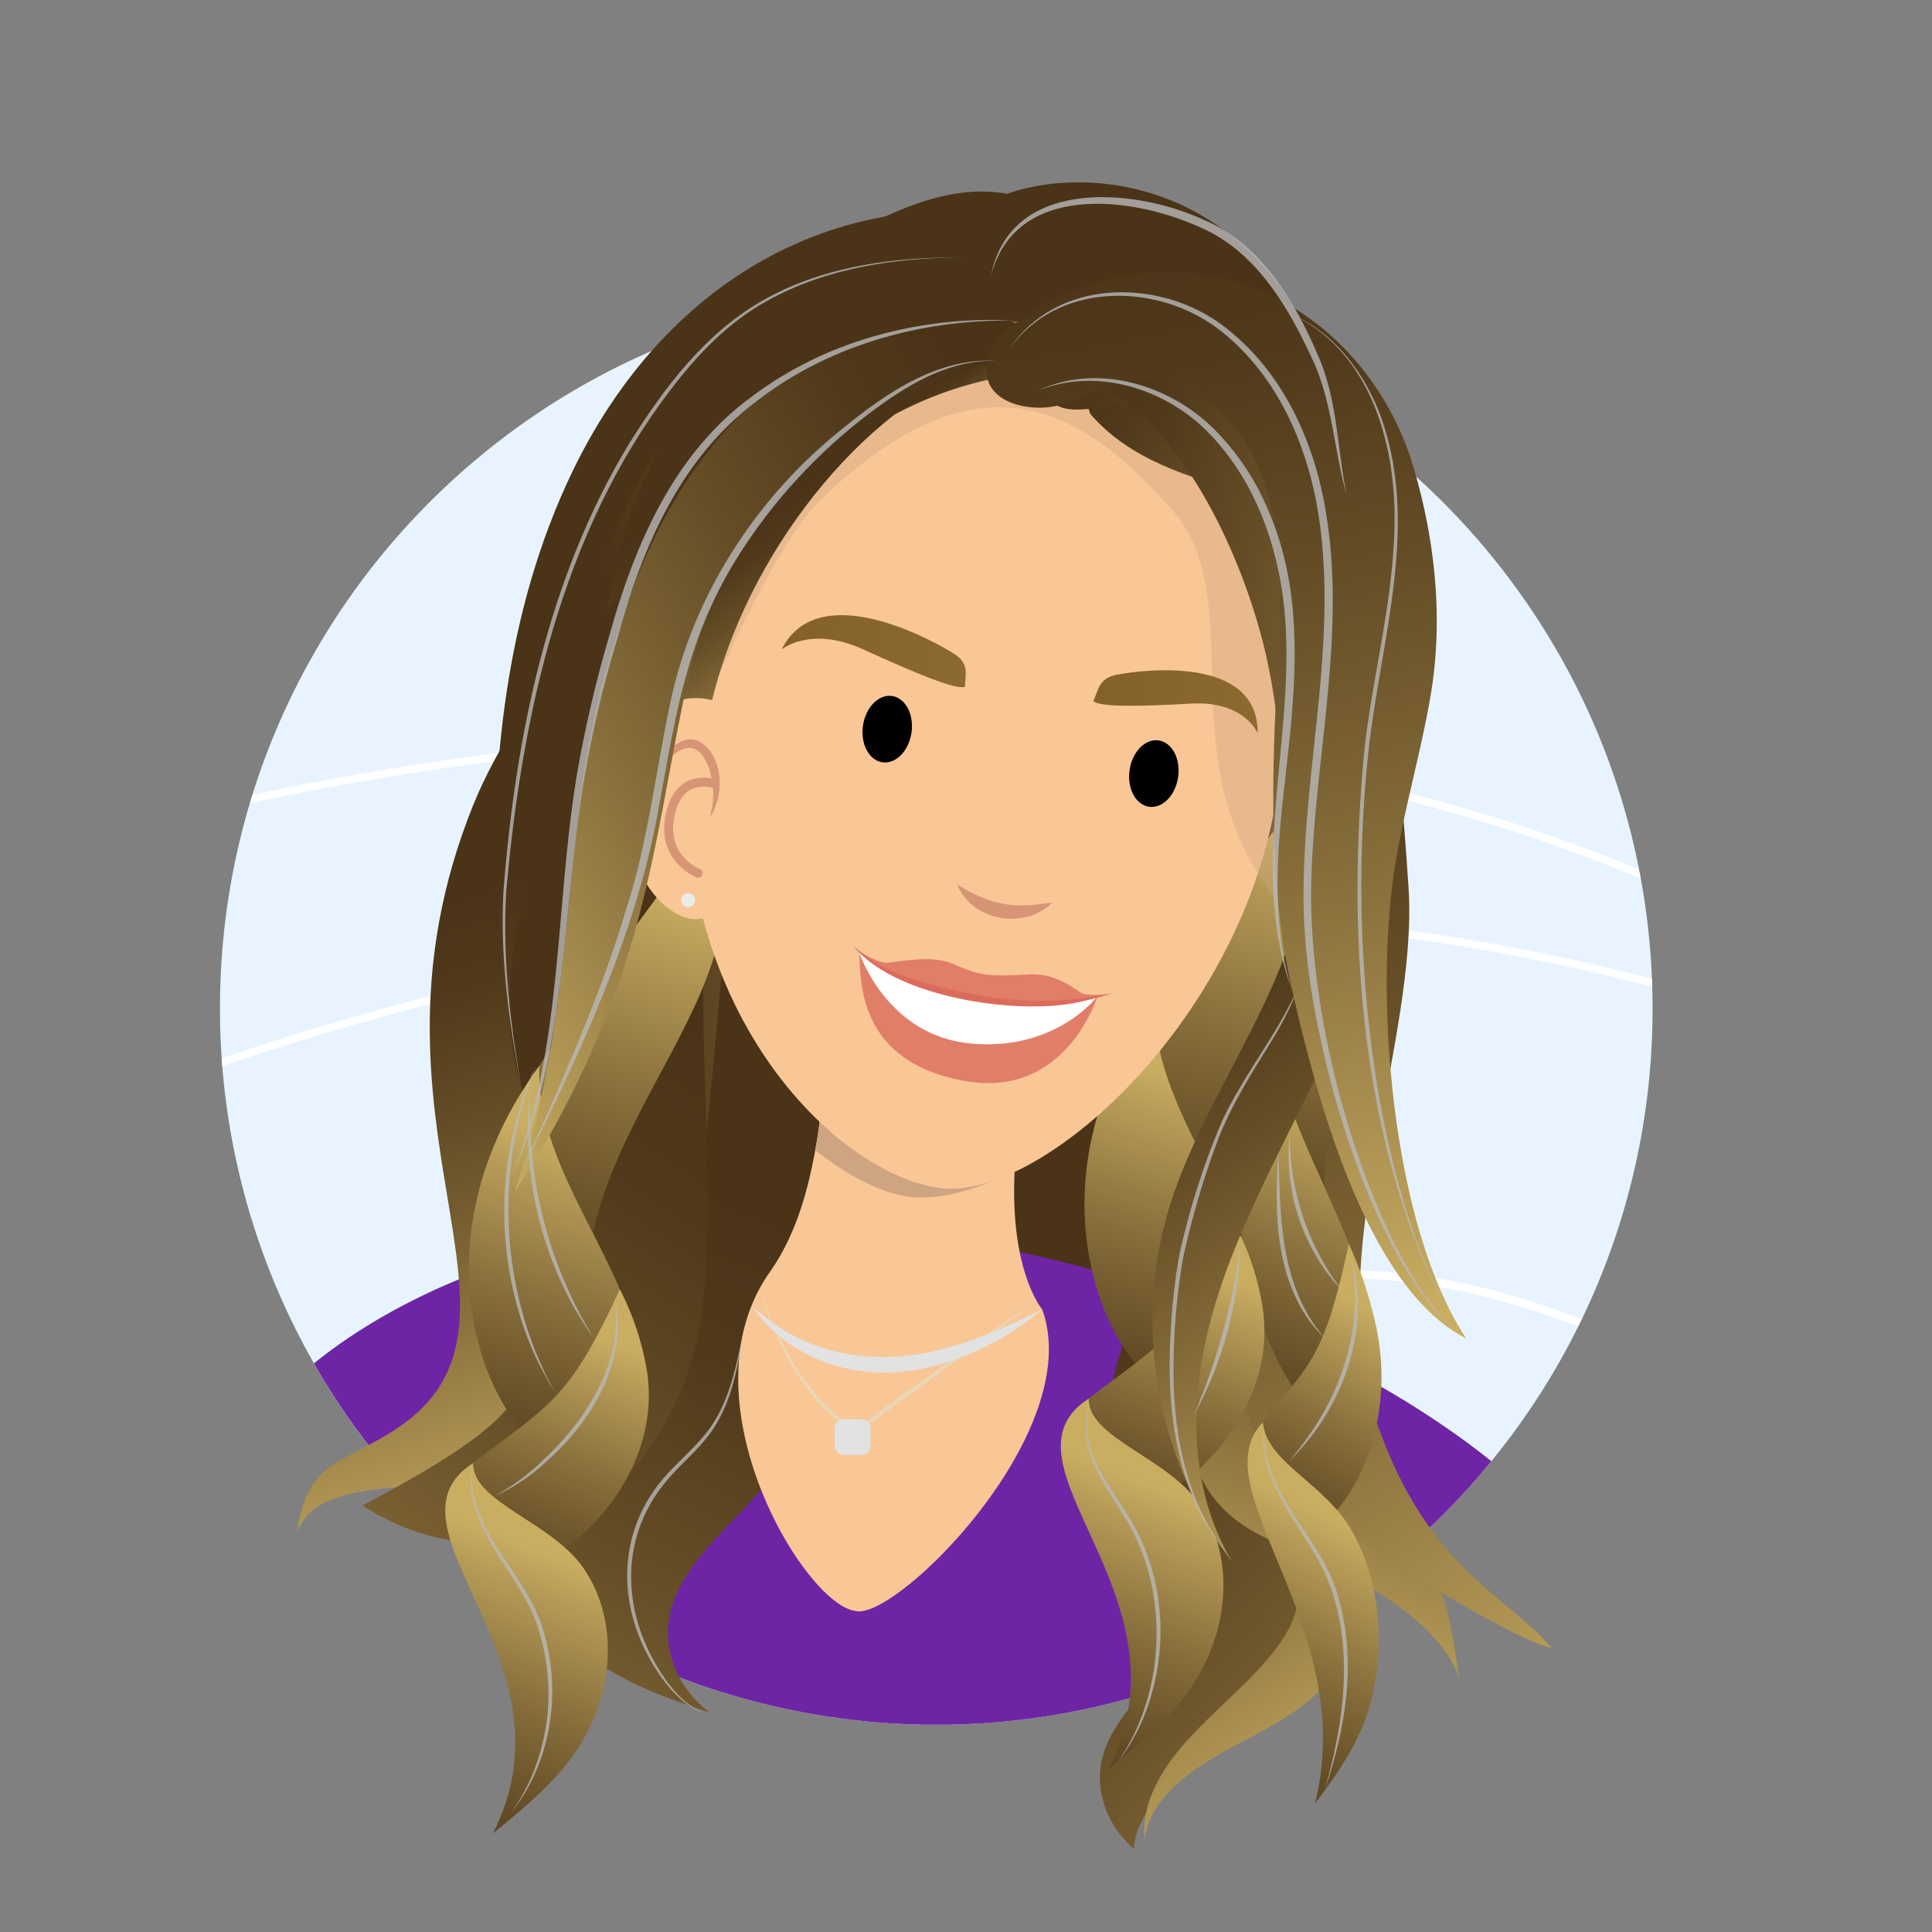 <?xml version="1.0" encoding="utf-8"?>
<svg xmlns="http://www.w3.org/2000/svg" xmlns:xlink="http://www.w3.org/1999/xlink" viewBox="0 0 500 500">
  <rect x="0" y="0" width="500" height="500" fill="#808080" stroke="none"/>
  <defs>
    <style>.cls-1,.cls-5,.cls-52,.cls-6{fill:none;}.cls-2{isolation:isolate;}.cls-3{fill:#e7f4ff;}.cls-4{clip-path:url(#clip-path);}.cls-5,.cls-6{stroke:#fff;stroke-miterlimit:10;}.cls-5{stroke-width:2px;}.cls-6{stroke-width:2.099px;}.cls-7{fill:url(#linear-gradient);}.cls-8{fill:url(#linear-gradient-2);}.cls-9{fill:url(#linear-gradient-3);}.cls-10{fill:url(#linear-gradient-4);}.cls-11{fill:url(#linear-gradient-5);}.cls-12{fill:#6d25a5;}.cls-13{fill:url(#linear-gradient-6);}.cls-14{fill:url(#linear-gradient-7);}.cls-15{fill:url(#linear-gradient-8);}.cls-16{fill:url(#linear-gradient-9);}.cls-17{fill:url(#linear-gradient-10);}.cls-18{fill:url(#linear-gradient-11);}.cls-19{fill:url(#linear-gradient-12);}.cls-20{fill:#f9c796;}.cls-21{fill:#e9d8b8;}.cls-22,.cls-39{fill:#cea580;}.cls-23{fill:url(#linear-gradient-13);}.cls-24{fill:url(#linear-gradient-14);}.cls-25{fill:url(#linear-gradient-15);}.cls-26{fill:url(#linear-gradient-16);}.cls-27{fill:url(#linear-gradient-17);}.cls-28{fill:url(#linear-gradient-18);}.cls-29{fill:url(#linear-gradient-19);}.cls-30{fill:url(#linear-gradient-20);}.cls-31{fill:url(#linear-gradient-21);}.cls-32{fill:url(#linear-gradient-22);}.cls-33{fill:url(#linear-gradient-23);}.cls-34{fill:url(#linear-gradient-24);}.cls-35{fill:url(#linear-gradient-25);}.cls-36{fill:url(#linear-gradient-26);}.cls-37{mix-blend-mode:soft-light;}.cls-37,.cls-47{opacity:0.8;}.cls-38{fill:#b9b9b9;}.cls-39{opacity:0.4;}.cls-40{fill:url(#linear-gradient-27);}.cls-41{fill:url(#linear-gradient-28);}.cls-42{fill:url(#linear-gradient-29);}.cls-43{fill:url(#linear-gradient-30);}.cls-44{fill:url(#linear-gradient-31);}.cls-45{fill:#d69675;}.cls-46{fill:#fff;}.cls-48{fill:#db6c5c;}.cls-49{fill:url(#linear-gradient-32);}.cls-50{fill:url(#linear-gradient-33);}.cls-51{fill:url(#linear-gradient-34);}.cls-52{stroke:#d69675;stroke-linecap:round;stroke-linejoin:round;stroke-width:2.329px;}.cls-53{fill:url(#linear-gradient-35);}.cls-54{fill:#e2e2e2;}.cls-55{fill:#ebebeb;}</style>
    <clipPath id="clip-path">
      <path class="cls-1" d="M406.796,346.476A185.375,185.375,0,1,1,77.809,175.528C125.015,84.681,236.927,49.296,327.774,96.502S454.002,255.628,406.796,346.476Z"/>
    </clipPath>
    <linearGradient id="linear-gradient" x1="119.296" y1="308.758" x2="176.684" y2="308.758" gradientUnits="userSpaceOnUse">
      <stop offset="0" stop-color="#4a3317"/>
      <stop offset="0.14" stop-color="#513a1b"/>
      <stop offset="0.351" stop-color="#664e27"/>
      <stop offset="0.605" stop-color="#876e3b"/>
      <stop offset="0.892" stop-color="#b69b57"/>
      <stop offset="1" stop-color="#c9ae62"/>
    </linearGradient>
    <linearGradient id="linear-gradient-2" x1="314.482" y1="211.741" x2="441.669" y2="136.034" xlink:href="#linear-gradient"/>
    <linearGradient id="linear-gradient-3" x1="208.527" y1="237.728" x2="341.092" y2="158.821" xlink:href="#linear-gradient"/>
    <linearGradient id="linear-gradient-4" x1="208.851" y1="110.265" x2="258.783" y2="186.185" xlink:href="#linear-gradient"/>
    <linearGradient id="linear-gradient-5" x1="315.845" y1="324.955" x2="519.879" y2="133.113" xlink:href="#linear-gradient"/>
    <linearGradient id="linear-gradient-6" x1="181.358" y1="307.282" x2="62.315" y2="563.39" xlink:href="#linear-gradient"/>
    <linearGradient id="linear-gradient-7" x1="263.095" y1="332.487" x2="455.712" y2="507.384" xlink:href="#linear-gradient"/>
    <linearGradient id="linear-gradient-8" x1="282.086" y1="309.812" x2="373.843" y2="449.326" xlink:href="#linear-gradient"/>
    <linearGradient id="linear-gradient-9" x1="101.733" y1="237.813" x2="193.208" y2="376.898" gradientTransform="translate(80.491 -21.935) rotate(16.43)" xlink:href="#linear-gradient"/>
    <linearGradient id="linear-gradient-10" x1="469.139" y1="156.866" x2="567.263" y2="306.06" gradientTransform="matrix(-0.959, 0.283, 0.283, 0.959, 754.321, -21.935)" xlink:href="#linear-gradient"/>
    <linearGradient id="linear-gradient-11" x1="152.687" y1="233.394" x2="273.659" y2="233.394" xlink:href="#linear-gradient"/>
    <linearGradient id="linear-gradient-12" x1="293.833" y1="171.532" x2="464.029" y2="430.309" xlink:href="#linear-gradient"/>
    <linearGradient id="linear-gradient-13" x1="175.977" y1="262.958" x2="3.372" y2="517.726" xlink:href="#linear-gradient"/>
    <linearGradient id="linear-gradient-14" x1="406.235" y1="251.012" x2="324.583" y2="371.53" gradientTransform="matrix(0.866, -0.177, 0.183, 0.895, -36.328, 68.601)" gradientUnits="userSpaceOnUse">
      <stop offset="0" stop-color="#c9ae62"/>
      <stop offset="0.108" stop-color="#b69b57"/>
      <stop offset="0.395" stop-color="#876e3b"/>
      <stop offset="0.649" stop-color="#664e27"/>
      <stop offset="0.86" stop-color="#513a1b"/>
      <stop offset="1" stop-color="#4a3317"/>
    </linearGradient>
    <linearGradient id="linear-gradient-15" x1="379.865" y1="321.03" x2="316.215" y2="414.978" xlink:href="#linear-gradient-14"/>
    <linearGradient id="linear-gradient-16" x1="368.843" y1="354.86" x2="322.914" y2="422.652" gradientTransform="matrix(0.866, -0.177, 0.213, 1.043, -43.894, 31.521)" xlink:href="#linear-gradient-14"/>
    <linearGradient id="linear-gradient-17" x1="348.204" y1="404.687" x2="296.704" y2="480.703" gradientTransform="matrix(0.866, -0.177, 0.213, 1.043, -43.894, 31.521)" xlink:href="#linear-gradient-14"/>
    <linearGradient id="linear-gradient-18" x1="181.356" y1="249.078" x2="99.974" y2="369.199" gradientTransform="matrix(1.251, -0.175, 0.121, 0.869, -64.718, 51.299)" xlink:href="#linear-gradient-14"/>
    <linearGradient id="linear-gradient-19" x1="155.488" y1="319.177" x2="92.073" y2="412.777" gradientTransform="matrix(1.251, -0.175, 0.121, 0.869, -64.718, 51.299)" xlink:href="#linear-gradient-14"/>
    <linearGradient id="linear-gradient-20" x1="144.989" y1="353.4" x2="99.23" y2="420.941" gradientTransform="matrix(1.251, -0.175, 0.142, 1.013, -69.751, 15.284)" xlink:href="#linear-gradient-14"/>
    <linearGradient id="linear-gradient-21" x1="124.68" y1="403.233" x2="73.411" y2="478.907" gradientTransform="matrix(1.251, -0.175, 0.142, 1.013, -69.751, 15.284)" xlink:href="#linear-gradient-14"/>
    <linearGradient id="linear-gradient-22" x1="308.048" y1="255.388" x2="226.666" y2="375.508" gradientTransform="matrix(1.251, -0.175, 0.121, 0.869, -64.718, 51.299)" xlink:href="#linear-gradient-14"/>
    <linearGradient id="linear-gradient-23" x1="282.18" y1="325.486" x2="218.765" y2="419.087" gradientTransform="matrix(1.251, -0.175, 0.121, 0.869, -64.718, 51.299)" xlink:href="#linear-gradient-14"/>
    <linearGradient id="linear-gradient-24" x1="271.681" y1="358.812" x2="225.922" y2="426.353" gradientTransform="matrix(1.251, -0.175, 0.142, 1.013, -69.751, 15.284)" xlink:href="#linear-gradient-14"/>
    <linearGradient id="linear-gradient-25" x1="251.372" y1="408.645" x2="200.103" y2="484.319" gradientTransform="matrix(1.251, -0.175, 0.142, 1.013, -69.751, 15.284)" xlink:href="#linear-gradient-14"/>
    <linearGradient id="linear-gradient-26" x1="302.031" y1="239.388" x2="393.637" y2="378.672" xlink:href="#linear-gradient"/>
    <linearGradient id="linear-gradient-27" x1="277.993" y1="95.007" x2="396.569" y2="173.93" xlink:href="#linear-gradient"/>
    <linearGradient id="linear-gradient-28" x1="264.539" y1="115.491" x2="347.447" y2="170.674" xlink:href="#linear-gradient"/>
    <linearGradient id="linear-gradient-29" x1="267.948" y1="157.645" x2="419.263" y2="175.556" gradientTransform="translate(21.212 -34.697) rotate(6.918)" xlink:href="#linear-gradient"/>
    <linearGradient id="linear-gradient-30" x1="245.009" y1="97.542" x2="258.105" y2="117.454" xlink:href="#linear-gradient"/>
    <linearGradient id="linear-gradient-31" x1="207.606" y1="126.746" x2="238.877" y2="174.293" xlink:href="#linear-gradient"/>
    <linearGradient id="linear-gradient-32" x1="202.273" y1="168.526" x2="249.947" y2="168.526" gradientUnits="userSpaceOnUse">
      <stop offset="0" stop-color="#846128"/>
      <stop offset="0.873" stop-color="#8b682e"/>
      <stop offset="1" stop-color="#8d6a2f"/>
    </linearGradient>
    <linearGradient id="linear-gradient-33" x1="282.966" y1="181.595" x2="325.476" y2="181.595" xlink:href="#linear-gradient-32"/>
    <linearGradient id="linear-gradient-34" x1="300.616" y1="54.397" x2="355.563" y2="343.592" xlink:href="#linear-gradient"/>
    <linearGradient id="linear-gradient-35" x1="273.528" y1="138.893" x2="93.055" y2="248.747" xlink:href="#linear-gradient"/>
  </defs>
  <g class="cls-2">
    <g id="Layer_2" data-name="Layer 2">
      <path class="cls-3" d="M427.68,260.998A184.59,184.59,0,0,1,385.96,378.158q-2.85,3.495-5.87,6.85a187.473,187.473,0,0,1-17.24,16.82,185.371,185.371,0,0,1-15.69,12.05q-6.27,4.305-12.9,8.11-5.265,3.015-10.73,5.68a185.899,185.899,0,0,1-132.25,11.57c-.27-.07-.55-.15-.82-.23-.85-.24-1.7-.49-2.54-.75q-6.96-2.13-13.67-4.79a185.929,185.929,0,0,1-48.05-27.95q-1.905-1.53-3.75-3.1a185.134,185.134,0,0,1-65.52-141.42c0-102.38,82.99-185.38,185.37-185.38S427.68,158.618,427.68,260.998Z"/>
      <g class="cls-4">
        <path class="cls-5" d="M25.455,216.673S266.837,142.063,454.845,240.502"/>
        <path class="cls-5" d="M29.419,285.587s211.198-93.314,426.558-22.833"/>
        <path class="cls-6" d="M208.821,470.571s41.608-207.481,221.556-118.75"/>
      </g>
      <path class="cls-7" d="M135.207,239.039c3.938,29.126-11.261,57.032-15.014,86.187a111.807,111.807,0,0,0,10.259,62.838,14.139,14.139,0,0,0,3.357,4.857c4.246,3.489,10.402.797,14.673-2.657,19.856-16.06,26.756-44.874,27.967-71.625.8-17.662-.328-35.608-5.321-52.449s-14.06-32.574-27.135-43.227"/>
      <path class="cls-8" d="M259.442,55.126c-47.763-5.3-89.124,20.611-111.453,67.228-34.37,71.756-14.993,160.054-11.078,216.681,4.016,58.087-3.966,76.215,3.06,81.02,3.684,2.519,23.802,1.126,40.952-7.576,12.767-6.478,24.437-16.524,38.072-19.665,30.219-6.961,52.482,19.517,115.192,21.282-10.271-156.054,38.933-102.17,19.484-240.028-4.198-29.752-7.7-46.001-29.947-71.991C305.637,80.947,283.7,64.125,259.442,55.126"/>
      <path class="cls-9" d="M261.144,58.121c-7.673-8.412-20.751-5.914-30.771-1.184-31.634,14.932-55.158,45.414-70.399,78.855-17.819,39.099-25.7,71.885-22.561,115.328a228.384,228.384,0,0,0,12.463,60.75c12.735,35.405,34.951,65.774,57.587,94.851,8.01-6.009,12.984-15.581,17.513-24.907,4.282-8.818,8.484-17.968,9.474-27.866,1.209-12.091-2.476-24.055-6.053-35.587-11.68-37.647-22.9-77.178-17.384-116.431,4.936-35.126,23.192-55.454,46.855-80.147,8.161-8.516,17.625-17.633,18.393-29.857.565-8.993-3.905-17.508-9.35-24.342"/>
      <path class="cls-10" d="M275.638,57.493c-5.911-5.511-13.916-7.956-21.726-7.92s-15.475,2.383-22.718,5.538c-26.939,11.732-49.087,35.038-62.063,63.091s-16.966,60.563-12.787,91.592c.407,3.022,1.166,6.461,3.687,7.847a7.871,7.871,0,0,0,5.064.418c9.955-1.579,19.196-6.35,28.261-11.061l48.411-25.158c18.87-9.807,38.418-20.187,51.383-37.941a77.746,77.746,0,0,0,13.44-31.28c3.356-17.778.243-37.302-10.07-51.629"/>
      <path class="cls-11" d="M359.03,208.576c-2.728,41.179-26.649,79.058-24.85,120.297.916,21,8.502,40.962,11.638,61.711a147.044,147.044,0,0,1-1.253,50.907c-4.701-9.784-13.319-16.546-20.009-24.872-8.543-10.631-13.912-23.818-17.831-37.24a215.303,215.303,0,0,1-4.217-102.568c6.575-32.242,20.478-62.269,27.754-94.335,2.516-11.09,4.265-10.976,8.644-21.369,1.019-2.419,2.971-5.18,5.342-4.46a5.511,5.511,0,0,1,2.25,1.719c7.974,8.62,8.737,12.976,10.459,24.85C358.722,195.391,359.872,196.249,359.03,208.576Z"/>
      <path class="cls-12" d="M385.96,378.158q-2.85,3.495-5.87,6.85a187.473,187.473,0,0,1-17.24,16.82,185.371,185.371,0,0,1-15.69,12.05q-6.27,4.305-12.9,8.11-5.265,3.015-10.73,5.68a185.899,185.899,0,0,1-132.25,11.57c-.27-.07-.55-.15-.82-.23-.85-.24-1.7-.49-2.54-.75q-6.96-2.13-13.67-4.79a185.929,185.929,0,0,1-48.05-27.95q-1.905-1.53-3.75-3.1a186.803,186.803,0,0,1-41.2-49.58c17.17-13.93,68.14-46.55,157.13-33.4C318.02,331.198,365.3,361.588,385.96,378.158Z"/>
      <path class="cls-13" d="M205.762,284.87c-7.257-23.732-25.115-43.455-27.8-68.843-2.433-23.006,5.913-46.085,18.881-66.419C177.42,166.97,168.208,191.163,166.722,215.019c-2.163,34.736,13.794,67.277,14.052,101.747.135,18.122-4.594,36.774-17.184,51.446-9.386,10.938-23.385,20.398-25.113,33.829-1.291,10.042,5.067,19.939,13.978,26.674s20.13,10.823,31.251,14.531c-7.895-5.949-11.992-15.302-10.582-24.161,2.252-14.142,16.693-24.377,25.531-35.607,11.437-14.532,17.498-29.38,17.448-47.027C216.053,318.965,210.939,301.801,205.762,284.87Z"/>
      <path class="cls-14" d="M291.455,345.855c-2.586,6.93-4.989,14.188-3.441,21.311,3.402,15.649,24.848,26.698,25.119,42.578.285,16.651-22.606,27.901-27.556,44.082-2.629,8.591.424,18.15,7.89,24.704.498-9.241,8.836-17.038,17.95-22.787s19.531-10.35,27.148-17.342c11.231-10.31,14.93-25.466,9.364-38.368-5.446-12.623-18.54-22.208-25.887-34.208-9.461-15.454-8.106-33.276-1.568-49.259,4.283-10.47,18.337-22.435,19.629-32.626C312.451,291.316,298.539,326.872,291.455,345.855Z"/>
      <path class="cls-15" d="M284.643,282.11c-2.927,25.628,2.332,52.138,17.681,74.793,9.86,14.553,23.762,27.48,30.658,43.074,2.172,4.911,3.62,10.16,2.722,15.316-.833,4.783-3.639,9.217-6.965,13.258-6.375,7.747-14.726,14.343-21.499,21.872s-12.066,16.524-10.944,25.739c.595-8.305,8.066-15.31,16.337-20.405s17.738-9.007,25.153-14.876c9.075-7.183,14.562-17.158,15.034-27.332.583-12.54-6.122-24.582-14.235-35.345s-17.805-20.839-24.238-32.298c-10.844-19.315-11.688-41.178-10.546-62.309a375.711,375.711,0,0,1,8.171-60.096c.45-2.055,4.333-11.225.315-10.95-3.291.225-6.387,8.58-7.573,10.704a183.06,183.06,0,0,0-12.425,26.957A140.914,140.914,0,0,0,284.643,282.11Z"/>
      <path class="cls-16" d="M122.379,208.56C89.456,290.46,143.999,341.869,103,369.477c-14.742,9.927-23.328,7.96-26.118,27.091,5.787-16.397,39.887-9.258,55.148-15.196,26.198-10.194,26.978-38.196,16.909-64.174-12.067-31.133-26.641-47.099-8.574-101.364,18.167-54.565,32.704-64.096,26.756-65.555C163.3,149.342,134.482,178.453,122.379,208.56Z"/>
      <path class="cls-17" d="M339.998,230.785c32.923,81.9-24.96,129.405,19.314,163.767,14.04,10.897,15.487,20.376,18.277,39.507-5.787-16.397-31.7-28.823-46.961-34.761-26.198-10.194-27.258-33.897-17.19-59.874,12.067-31.133,26.641-47.099,8.574-101.364-18.167-54.565-32.704-64.096-26.756-65.555C299.077,171.567,327.895,200.678,339.998,230.785Z"/>
      <path class="cls-18" d="M224.802,92.733c-10.489,2.403-19.648,9.352-27.311,17.449-17.417,18.406-28.265,31.43-35.457,56.568a265.37,265.37,0,0,0-10.463,83.307c.889,22.155,4.868,44.203,3.784,66.348s-8.266,45.423-24.901,58.437c8.736-.5,16.588-5.969,23.016-12.374,12.371-12.327,21.07-28.711,25.471-46.253,2.604-10.379,3.743-21.111,4.801-31.803q3.732-37.681,6.279-75.484c1.279-18.987,2.373-38.223,7.794-56.338s15.774-23.789,31.355-32.71c5.831-3.339,24.754-8.777,21.981-19.033C248.523,91.128,231.731,91.145,224.802,92.733Z"/>
      <path class="cls-19" d="M262.405,49.573c27.835-8.539,87.118,1.764,90.451,100.646.919,27.259,6.103-4.761,11.673,79.436,2.631,39.771-22.756,96.324-8.187,138.558,13.085,37.933,33.985,44.738,45.246,58.339-13.514-3.183-71.465-39.389-76.359-53.354-10.016-28.579.877-60.495,4.464-88.28,2.247-17.403.024-33.358-.467-50.612-.687-24.156,9.145-90.336-34.633-116.505-11.368-6.796-24.442-9.436-35.87-15.941C234.911,88.307,237.012,57.363,262.405,49.573Z"/>
      <path class="cls-20" d="M269.721,338.867c11.525,31.836-38.169,80.921-48.346,78.037-13.183-1.576-45.296-54.846-22.181-87.651,7.074-10.04,9.989-21.793,11.788-31.612a107.614,107.614,0,0,0,1.775-24.956c22.177,20.575,53.118,6.494,53.118,6.494a152.777,152.777,0,0,0-3.274,23.726C261.28,329.048,269.721,338.867,269.721,338.867Z"/>
      <path class="cls-21" d="M196.53,333.561c4.347,12.327,10.491,24.69,20.596,33.277a35.578,35.578,0,0,0,4.618,3.161l-.51.029c15.29-11.162,31.409-22.738,46.966-33.5-15.048,11.451-31.062,23.191-46.41,34.265l-.251.18-.259-.15c-13.086-7.865-20.412-23.14-24.75-37.262Z"/>
      <path class="cls-22" d="M262.601,302.906c-10.745,5.575-20.784,8.022-28.506,6.619-7.021-1.279-15.033-5.446-23.112-11.884a107.614,107.614,0,0,0,1.775-24.956c22.177,20.575,53.118,6.494,53.118,6.494A152.777,152.777,0,0,0,262.601,302.906Z"/>
      <path class="cls-23" d="M175.113,167.543c9.942-27.475,26.181-24.967,29.955-32.112-37.479,70.956-16.232,158.693-23.759,206.398-6.828,43.277-46.929,73.819-87.486,47.794,50.088-26.567,38.404-29.434,49.937-53.643C155.016,312.355,148.716,240.491,175.113,167.543Z"/>
      <path class="cls-24" d="M342.852,319.462a126.581,126.581,0,0,1-15.714-35.475c-2.485-9.198-1.893-12.652,1.211-21.663,15.496-44.987,20.925-48.839,22.838-66.4C371.5,235.602,339.255,271.994,342.852,319.462Z"/>
      <path class="cls-25" d="M328.349,262.325c2.616,33.097,28.785,60.225,27.975,94.107-.326,13.62-8.273,15.716-15.766,9.552C327.199,354.993,309.837,308.368,328.349,262.325Z"/>
      <path class="cls-26" d="M326.588,368.371c12.547-15.841,15.987-16.388,22.488-46.472a105.686,105.686,0,0,1,7.268,22.371c6.385,32.442-14.947,58.155-22.556,51.136C325.548,387.802,318.254,378.893,326.588,368.371Z"/>
      <path class="cls-27" d="M326.842,368.051c.809,10.455,16.002,15.7,23.086,28.22,8.436,14.909,8.898,35.669,2.602,50.76-3.108,7.449-7.676,13.619-12.195,19.704C351.867,420.79,310.217,385.178,326.842,368.051Z"/>
      <path class="cls-28" d="M151.955,331.33a90.384,90.384,0,0,1-17.191-34.421c-2.212-8.93-.886-12.29,4.774-21.06,28.258-43.785,36.475-47.55,41.661-64.626C204.295,249.712,153.583,285.206,151.955,331.33Z"/>
      <path class="cls-29" d="M139.538,275.849c-.982,32.159,32.162,58.428,26.227,91.364-2.386,13.239-13.913,15.307-23.63,9.344C124.812,365.925,106.869,320.673,139.538,275.849Z"/>
      <path class="cls-30" d="M122.056,378.93c19.971-15.444,24.91-15.99,38.35-45.255a70.767,70.767,0,0,1,7.109,21.717c4.436,31.509-29.345,56.582-39.104,49.788C117.839,397.821,108.791,389.188,122.056,378.93Z"/>
      <path class="cls-31" d="M122.461,378.618c-.336,10.159,20.394,15.199,28.635,27.341,9.814,14.46,7.531,34.636-3.5,49.327-5.445,7.252-12.773,13.267-20.02,19.198C150.368,429.784,96.545,395.328,122.461,378.618Z"/>
      <path class="cls-32" d="M311.27,314.654a90.384,90.384,0,0,1-17.191-34.421c-2.212-8.93-.886-12.29,4.774-21.06,28.258-43.785,36.475-47.55,41.661-64.626C363.61,233.036,312.898,268.531,311.27,314.654Z"/>
      <path class="cls-33" d="M298.853,259.173c-.982,32.159,32.162,58.428,26.227,91.364-2.386,13.239-13.913,15.307-23.63,9.344C284.127,349.249,266.183,303.997,298.853,259.173Z"/>
      <path class="cls-34" d="M281.371,362.254c19.971-15.444,24.91-15.99,38.35-45.255a70.767,70.767,0,0,1,7.109,21.717c4.436,31.509-29.345,56.582-39.104,49.788C277.154,381.145,268.106,372.513,281.371,362.254Z"/>
      <path class="cls-35" d="M281.776,361.943c-.336,10.159,20.394,15.199,28.635,27.341,9.814,14.46,7.531,34.636-3.5,49.327-5.445,7.252-12.773,13.267-20.02,19.198C309.683,413.108,255.86,378.652,281.776,361.943Z"/>
      <path class="cls-36" d="M338.212,209.421a112.726,112.726,0,0,1-.557,17.846c-3.717,29.215-25.457,55.33-34.61,83.859-9.936,30.97-4.287,64.626,15.569,92.762-12.475-21.991-10.562-47.242-2.829-70.436s20.93-45.125,30.81-67.852,16.455-47.049,10.374-70.519c-2.722-10.506-7.923-20.503-13.524-30.301-1.773-3.102-11.841-24.134-16.172-19.551-1.516,1.603,3.891,13.051,4.47,15.359,1.381,5.502,2.51,11.039,3.424,16.595A246.979,246.979,0,0,1,338.212,209.421Z"/>
      <g class="cls-37">
        <path class="cls-38" d="M338.288,249.284a89.074,89.074,0,0,1-8.497,18.961c-5.44,8.864-11.14,17.544-14.797,27.312a219.915,219.915,0,0,0-8.773,29.815,165.651,165.651,0,0,0-2.293,20.573c-.753,13.748.116,27.84,5.073,40.801A54.892,54.892,0,0,0,319.541,404.475a55.163,55.163,0,0,1-11.046-17.531c-5.202-12.974-6.316-27.206-5.575-41.052a165.372,165.372,0,0,1,2.216-20.742,195.417,195.417,0,0,1,11.014-34.747c6.531-14.214,17.435-26.033,22.139-41.12Z"/>
      </g>
      <path class="cls-20" d="M331.374,198.198c-5.58,62.755-61.621,113.287-88.527,109.216-28.095-4.25-72.178-48.899-64.535-121.505,6.595-62.657,42.149-102.1,82.836-98.482C319.835,92.646,336.954,135.443,331.374,198.198Z"/>
      <path class="cls-39" d="M278.087,84.288c-28.968-4.668-88.37,3.862-96.16,47.492-1.459,8.174-4.809,43.296,1.015,49.129,2.555-3.971,17.306-39.691,29.118-51.204,41.291-40.244,68.02-23.99,91.053,1.99,22.008,24.824-3.776,68.042,30.915,105.524-.968-27.365,6.204-54.723,3.39-81.96C332.65,109.129,308.652,89.213,278.087,84.288Z"/>
      <path class="cls-40" d="M282.103,107.045c10.269,11.984,25.783,16.551,40.438,20.583-2.746-6.09-5.521-12.229-9.374-17.574s-8.917-9.906-14.939-11.809-13.059-.783-17.622,3.865"/>
      <path class="cls-41" d="M301.965,100.048c23.861,2.957,38.689,21.45,39.806,37.104,1.463,20.519-6.443,36.614,2.877,59.862,1.334,3.328,14.377,27.221,1.782,19.626-10.227-6.167-11.877-22.807-14.67-34.089-7.686-31.039,4.358-34.083-5.961-57.777-6.406-14.708-21.092-21.149-35.73-20.039-4.458.338-12.893,2.607-16.583.087C276.49,99.154,295.611,99.261,301.965,100.048Z"/>
      <path class="cls-42" d="M278.568,96.333c23.91,9.224,39.753,40.256,47.074,65.479s6.811,51.985,5.92,78.209c5.416-21.707,9.231-44.168,7.377-66.582s-2.66-53.106-18.113-69.117c-5.97-6.186-13.799-13.651-22.107-12.375"/>
      <path class="cls-43" d="M216.936,116.946a94.626,94.626,0,0,1,57.797-20.898c3.415-.033,6.83.126,10.242.285-2.3-4.445-7.128-6.562-11.718-7.735-20.571-5.257-43.596,3.007-57.154,20.514"/>
      <path class="cls-44" d="M279.172,95.891c-7.756-6.447-18.923-4.186-28.045-.353-31.176,13.098-60.108,51.766-67.84,90.133-2.192,10.877-2.663,19.931-11.986,24.688-1.263.644-5.607-10.108-6.829-10.838-1.922-1.148-1.701-4.164-1.176-6.467,7.849-34.386,24.554-66.365,47.75-91.411,7.183-7.756,15.186-14.996,24.71-18.816s20.846-3.75,29.249,2.414"/>
      <ellipse cx="229.615" cy="188.702" rx="8.671" ry="6.345" transform="translate(9.747 388.676) rotate(-81.701)"/>
      <ellipse cx="298.622" cy="200.411" rx="8.671" ry="6.345" transform="matrix(0.144, -0.99, 0.99, 0.144, 57.207, 466.979)"/>
      <path class="cls-45" d="M247.695,228.859c5.507,3.501,11.424,5.828,17.921,5.408,2.28-.015,4.363-.462,6.689-.62-7.231,7.092-20.796,4.758-24.61-4.788Z"/>
      <path class="cls-46" d="M222.371,246.657s10.975,9.502,33.518,11.952c18.989,2.064,28.16-.815,28.16-.815s-10.195,15.063-33.434,12.221C230.153,267.513,224.46,251.221,222.371,246.657Z"/>
      <g class="cls-47">
        <path class="cls-48" d="M221.865,245.834s23.361,20.555,64.923,11.451c0,0-4.591.451-6.459-.087-1.335-.385-6.46-5.439-13.893-5.032-11.496.63-12.739.277-20.215-2.861-4.282-1.797-10.543-.99-16.571-.119C229.65,249.185,227.192,249.358,221.865,245.834Z"/>
      </g>
      <g class="cls-47">
        <path class="cls-48" d="M222.371,246.657s7.354,21.68,29.228,23.452,32.45-12.315,32.45-12.315-7.976,26.37-33.868,22.033C221.526,275.027,222.827,253.37,222.371,246.657Z"/>
      </g>
      <path class="cls-48" d="M220.65,244.505c7.799,7.897,21.71,11.044,32.377,12.954a88.081,88.081,0,0,0,35.229-.523c-2.839.912-5.722,1.691-8.653,2.319-15.895,3.738-48.654-1.145-58.953-14.75Z"/>
      <path class="cls-49" d="M202.273,168.096s7.424-6.309,21.25.012C236.99,174.265,247.369,178.59,249.758,177.743c-.113-2.759,1.488-5.886-2.984-8.646C238.645,164.08,211.263,150.154,202.273,168.096Z"/>
      <path class="cls-50" d="M325.476,189.729s-3.405-8.412-17.239-7.637c-13.474.755-23.684.955-25.271-.675,1.235-2.469,1.233-5.891,6.004-6.793C297.642,172.985,325.622,170.169,325.476,189.729Z"/>
      <path class="cls-51" d="M277.554,75.351a63.4,63.4,0,0,1,55.363,3.216c15.373,8.653,27.411,24.086,32.754,41.887,5.624,18.736,7.914,39.227,4.688,58.808-2.697,16.369-7.676,32.251-9.879,48.706-4.572,34.159.398,90.28,18.95,118.391-25.398-12.774-38.548-61.351-45.154-90.743-4.963-22.085-5.239-44.981-4.377-67.57.781-20.484,3.722-43.672-2.841-63.394-4.996-15.014-18.323-28.188-33.009-26.391-7.037.861-13.38,4.943-20.275,6.691-7.599,1.927-21.013-.927-18.017-12.03C257.978,84.7,270.911,78.158,277.554,75.351Z"/>
      <path class="cls-20" d="M196.032,215.734c-4.77,14.368-10.624,25.363-19.736,21.323s-16.454-18.028-13.261-35.952c2.693-15.122,10.436-24.524,25.135-18.701C197.4,186.06,200.802,201.366,196.032,215.734Z"/>
      <path class="cls-45" d="M183.655,211.62a21.03,21.03,0,0,0-.162-12.783c-.798-2.279-2.327-5.062-4.867-5.267-2.572-.141-4.906,2.223-6.598,4.117-.996,1.084-1.865,2.294-2.816,3.479a23.332,23.332,0,0,1,1.889-4.149c1.861-3.479,6.175-7.323,10.264-4.908,6.055,3.974,6.077,14.114,2.29,19.51Z"/>
      <path class="cls-52" d="M180.683,225.994s-9.6-3.723-7.274-14.972,11.153-8.243,11.153-8.243"/>
      <path class="cls-53" d="M215.427,90.772c-24.455,10.846-41.991,35.294-51.752,61.815s-12.737,43.766-15.533,72.144-5.583,57.144-15.004,83.808a238.624,238.624,0,0,0,32.123-71.021c5.386-20.102,8.206-40.891,12.67-61.254S188.682,147.116,200.113,130.215c9.527-14.084,22.953-25.546,38.662-30.256,6.188-1.856,15.934-7.1,5.09-11.641C234.714,84.486,224.185,86.888,215.427,90.772Z"/>
      <path class="cls-54" d="M194.544,337.806c13.979,13.499,33.334,16.218,51.491,10.751,8.235-2.311,15.905-5.866,23.686-9.69a74.448,74.448,0,0,1-17.706,11.082c-9.631,4.294-20.695,6.482-31.262,4.559-10.4-1.899-20.484-7.701-26.209-16.702Z"/>
      <rect class="cls-54" x="216.013" y="367.264" width="9.302" height="9.302" rx="2.361"/>
      <circle class="cls-55" cx="178.098" cy="232.964" r="1.792"/>
      <g class="cls-37">
        <path class="cls-38" d="M262.405,82.966c-23.817-.34-48.167,6.374-67.036,21.203-19.351,14.704-29.196,37.611-35.416,60.492a293.236,293.236,0,0,0-10.982,52.637c-2.335,20.446-3.732,42.43-8.351,62.483a137.007,137.007,0,0,1-8.591,25.606c13.938-33.703,11.408-70.81,17.491-106.198a324.742,324.742,0,0,1,8.304-35.142c6.43-23.047,16.612-46.653,36.505-61.221,19.273-14.672,44.05-21.137,68.076-19.861Z"/>
      </g>
      <g class="cls-37">
        <path class="cls-38" d="M261.197,90.352c12.672-19.035,40.655-18.52,57.084-4.659C332.304,97.075,340.128,114.532,343.056,132.048c5.47,31.754-2.791,63.684-3.677,95.407-1.022,31.63,9.594,74.108,25.363,101.535,3.637,6.03,7.8,11.846,13.134,16.528-10.868-9.243-17.639-22.302-23.259-35.194a234.265,234.265,0,0,1-12.661-40.595c-3.106-13.86-5.023-28.096-4.538-42.321.638-31.728,8.834-63.399,3.671-95.027-2.82-17.098-10.247-34.244-23.72-45.567-15.9-13.778-43.219-14.702-56.172,3.537Z"/>
      </g>
      <g class="cls-37">
        <path class="cls-38" d="M268.603,101.111c15.485-7.341,34.559-1.472,46.127,10.48a64.88,64.88,0,0,1,13.714,21.035c10.122,23.526,6.314,49.632,3.566,74.237-1.739,16.415-2.591,33.262,2.28,49.255-11.5-32.013,1.443-66.075-1.949-98.885-1.706-16.189-7.534-32.484-18.826-44.455-11.066-11.936-29.391-18.005-44.912-11.667Z"/>
      </g>
      <g class="cls-37">
        <path class="cls-38" d="M257.933,93.388c-13.63-.385-25.448,7.68-35.729,15.755a140.818,140.818,0,0,0-27.222,28.894c-17.586,24.767-19.807,46.094-25.192,74.759-6.317,31.619-20.265,60.966-34.478,89.67,9.71-21.941,19.785-43.836,26.652-66.862,5.813-17.856,7.745-36.412,11.726-54.745,5.812-26.364,21.008-50.202,41.512-67.606,12.044-10.004,26.255-20.842,42.73-19.866Z"/>
      </g>
      <g class="cls-37">
        <path class="cls-38" d="M256.432,71.463c4.905-25.441,36.531-23.05,54.947-14.645,14.762,6.102,23.609,20.902,29.627,34.966,5.155,11.43,5.02,24.177,7.477,36.255-3.325-11.812-3.668-24.383-9.072-35.579-6.223-13.427-14.726-27.677-28.89-33.653-17.893-8.159-47.855-11.539-54.09,12.657Z"/>
      </g>
      <g class="cls-37">
        <path class="cls-38" d="M334.985,81.681c10.683,4.859,18.12,14.965,22.226,25.726,10.278,28.039.301,57.655-2.945,86.022a328.767,328.767,0,0,0,1.981,86.491c3.737,22.784,10.049,45.474,21.628,65.599-25.7-44.369-29.662-102.047-24.687-152.213,2.004-17.256,6.407-34.223,7.459-51.561,1.722-22.238-3.999-49.261-25.662-60.063Z"/>
      </g>
      <g class="cls-37">
        <path class="cls-38" d="M138.601,276.128a100.138,100.138,0,0,0,.223,74.228l2.19,4.983,2.491,4.85a105.078,105.078,0,0,1-5.181-9.619c-10.383-23.323-10.56-51.248.277-74.443Z"/>
      </g>
      <g class="cls-37">
        <path class="cls-38" d="M137.351,280.583a112.608,112.608,0,0,0,12.101,58.264c.977,1.901,3.114,5.69,4.239,7.513-1.458-1.976-3.427-5.105-4.716-7.252a94.737,94.737,0,0,1-11.624-58.525Z"/>
      </g>
      <g class="cls-37">
        <path class="cls-38" d="M159.062,335.98c3.726,16.249-6.022,32.052-17.843,42.433a47.474,47.474,0,0,1-13.329,8.794,55.448,55.448,0,0,0,12.75-9.42c11.419-10.628,20.85-25.632,18.423-41.807Z"/>
      </g>
      <g class="cls-37">
        <path class="cls-38" d="M122.299,378.681c-2.389,17.226,14.501,28.369,18.488,43.939,4.597,15.604,1.783,33.594-8.411,46.383a49.579,49.579,0,0,0,5.751-10.628,54.529,54.529,0,0,0,1.598-35.438c-3.899-15.434-20.77-27.082-17.426-44.256Z"/>
      </g>
      <g class="cls-37">
        <path class="cls-38" d="M282.189,363.046c-4.142,12.957,6.982,23.07,12.3,33.715,7.528,14.959,7.649,33.244,1.121,48.57a54.39,54.39,0,0,1-6.313,10.712,58.22,58.22,0,0,0,5.81-10.921c5.989-15.272,5.7-33.116-1.521-47.911-1.734-3.722-4.164-7.08-6.341-10.617-4.381-6.777-8.266-15.527-5.058-23.548Z"/>
      </g>
      <g class="cls-37">
        <path class="cls-38" d="M327.132,369.477c-.935,17.453,15.703,28.712,19.493,44.857,4.426,16.152,1.572,33.399-3.816,48.943,1.138-3.975,2.172-7.976,2.961-12.024,3.258-15.919,3.325-33.452-4.843-47.949-5.974-10.465-15.33-20.921-13.796-33.827Z"/>
      </g>
      <g class="cls-37">
        <path class="cls-38" d="M349.664,325.592c4.786,16.332-.669,34.302-11.199,47.237a64.514,64.514,0,0,1-4.825,5.304c1.53-1.833,3.025-3.688,4.392-5.634,9.787-13.318,14.969-30.488,11.631-46.907Z"/>
      </g>
      <g class="cls-37">
        <path class="cls-38" d="M330.861,297.859c.422,14.637.251,30.401,8.184,43.278a34.511,34.511,0,0,0,3.803,5.119,29.78,29.78,0,0,1-4.257-4.819c-8.766-12.639-8.724-28.824-7.73-43.578Z"/>
      </g>
      <g class="cls-37">
        <path class="cls-38" d="M333.824,293.057a65.979,65.979,0,0,0,10.258,36.272c.863,1.334,2.207,3.23,3.156,4.491-1.109-1.108-2.61-2.927-3.602-4.18a51.742,51.742,0,0,1-9.812-36.584Z"/>
      </g>
      <g class="cls-37">
        <path class="cls-38" d="M321.069,321.784a98.656,98.656,0,0,1-12.063,44.405c.621-1.522,1.564-3.8,2.162-5.365a165.904,165.904,0,0,0,9.9-39.039Z"/>
      </g>
      <g class="cls-37">
        <path class="cls-38" d="M192.47,344.042c-1.42,9.443-3.038,19.356-8.919,27.216-2.917,3.909-6.636,7.037-9.815,10.57-13.99,15.224-13.161,35.986-1.758,52.454,2.678,3.905,6.134,7.492,10.634,9.283-4.609-1.562-8.232-5.123-11.077-8.967-12.088-16.519-12.987-38.046,1.455-53.448,3.279-3.563,6.945-6.681,9.886-10.409,5.935-7.602,7.736-17.437,9.593-26.698Z"/>
      </g>
      <g class="cls-37">
        <path class="cls-38" d="M135.052,282.409c-3.172-17.015-5.721-34.328-4.766-51.697,3.101-40.14,11.456-81.13,32.551-115.949,9.15-14.588,20.061-29.102,35.459-37.507,15.314-8.436,33.184-10.725,50.419-10.626-17.218.132-34.91,2.713-50.101,11.199-10.181,5.54-18.233,14.06-25.19,23.193-28.17,37.01-38.413,84.215-42.41,129.731-1.066,17.317,1.153,34.6,4.038,51.657Z"/>
      </g>
    </g>
  </g>
</svg>